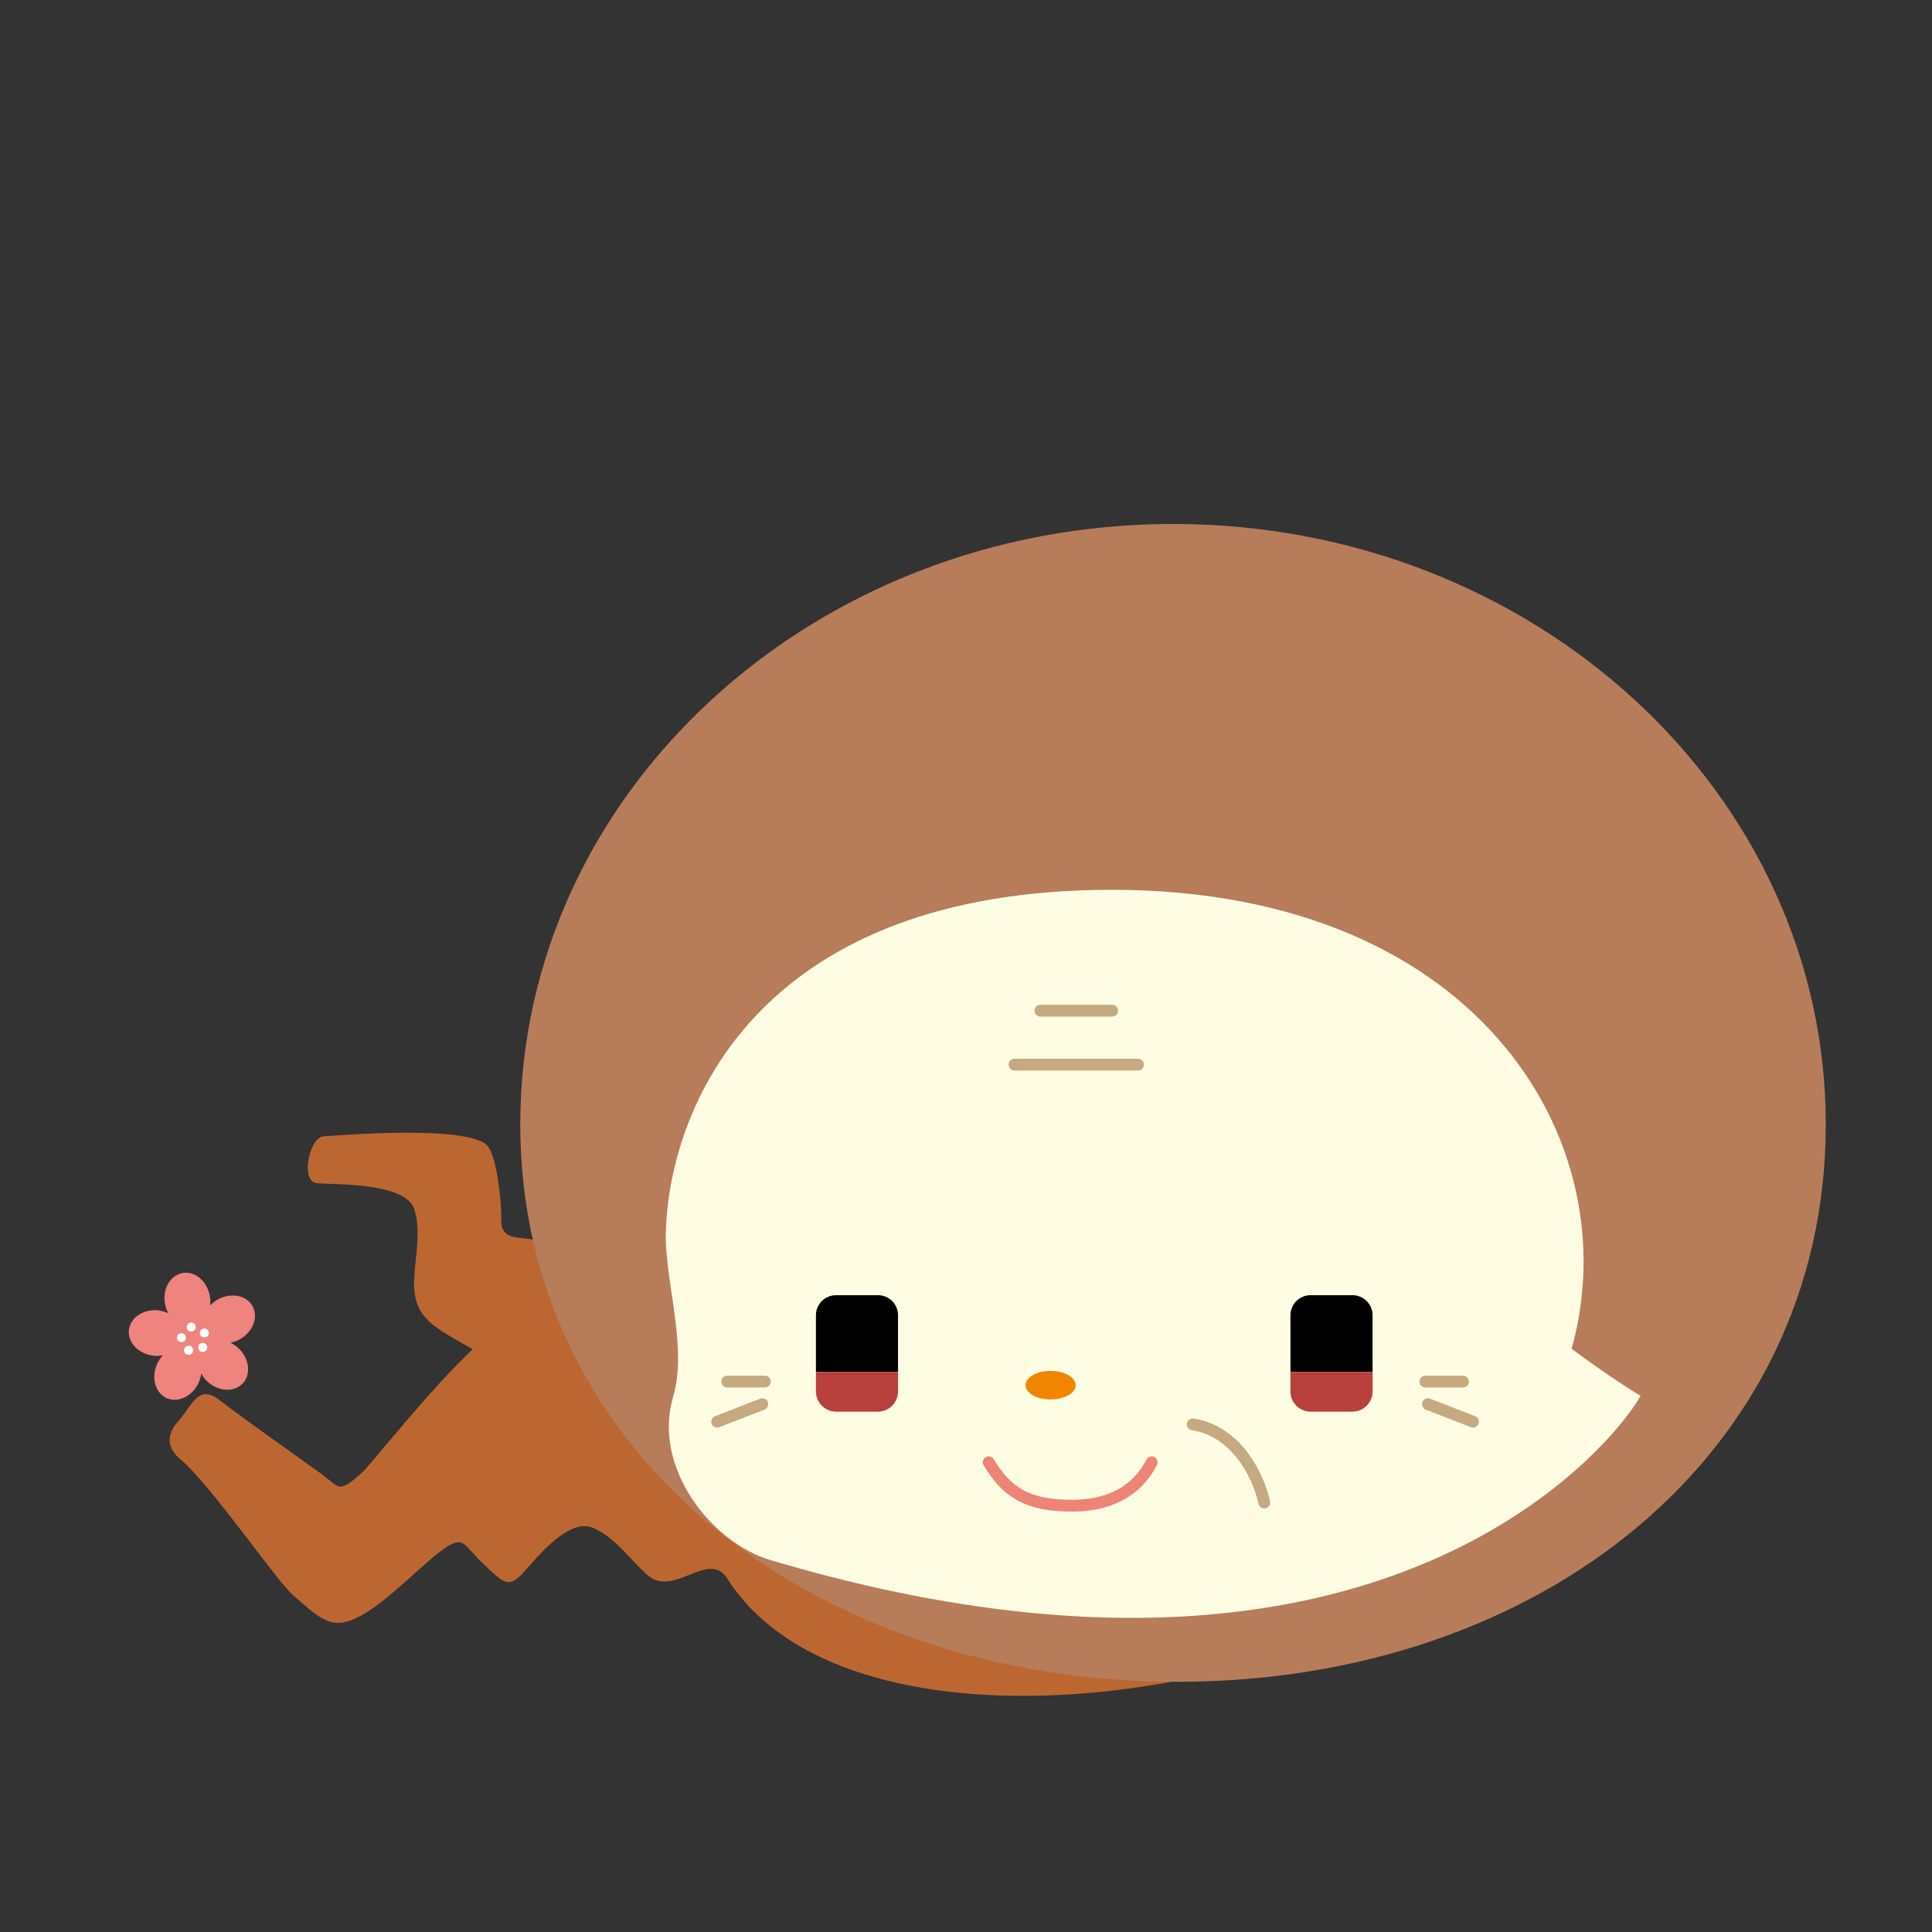 <?xml version="1.0" encoding="utf-8"?>
<!-- Generator: Adobe Illustrator 16.0.0, SVG Export Plug-In . SVG Version: 6.00 Build 0)  -->
<!DOCTYPE svg PUBLIC "-//W3C//DTD SVG 1.1//EN" "http://www.w3.org/Graphics/SVG/1.1/DTD/svg11.dtd">
<svg version="1.1" id="レイヤー_1" xmlns="http://www.w3.org/2000/svg" xmlns:xlink="http://www.w3.org/1999/xlink" x="0px"
	 y="0px" width="90px" height="90px" viewBox="0 0 90 90" enable-background="new 0 0 90 90" xml:space="preserve">
<rect x="0" y="0" width="90" height="90" fill="#333333" stroke="none"/>
<g>
	<g>
		<g>
			<g>
				<path fill="#BC6731" d="M22.705,53.374c0.454,0.508,0.663,2.689,0.644,3.371c-0.021,0.627,0.198,0.852,0.863,0.918
					c3.475,0.332,16.512,4.051,19.676,2.49c0.035-0.014,0.4,0.568,1.007,1.588c-3.407,0.963-5.82,3.328-7.463,4.186
					c-0.239,0.123,3.182,7.615-15.824-3.311c-1.445-0.836-2.384-1.271-2.315-2.996c0.036-1.029,0.341-2.297,0.003-3.299
					c-0.414-1.252-3.727-1.129-4.521-1.201c-0.817-0.076-0.351-2.143,0.286-2.184C15.633,52.899,21.83,52.38,22.705,53.374z"/>
			</g>
			<path fill="#BC6731" d="M42.635,50.224c-0.9,3.412-12.25,10.82-14.777,13.227c-0.483,0.465-0.799,0.477-1.258,0.053
				c-0.497-0.455-2.288-1.732-2.966-1.723c-1.315,0.016-6.257,6.352-6.733,6.785c-1.183,1.063-1.058,0.73-1.959,0.072
				c-0.749-0.545-3.781-2.676-4.638-3.361c-1.067-0.855-1.279,0.111-2.012,0.943c-0.556,0.625-0.519,1.238,0.122,1.768
				c1.394,1.158,4.519,5.736,5.274,6.355c0.524,0.426,1.258,1.223,1.992,1.258c1.544,0.074,3.957-2.854,5.222-3.598
				c0.722-0.43,0.762,0.051,1.632,0.861c0.883,0.832,1.113,1.123,1.731,0.512c0.564-0.568,2.138-2.711,3.355-2.207
				c0.974,0.404,1.735,1.461,2.487,2.16c1.256,1.182,2.884-1.191,3.777,0.213c7.44,11.727,43.242,3.711,47.867-15.971
				C90.554,20.116,42.643,50.185,42.635,50.224z"/>
			<path fill="#EE847D" d="M11.765,60.847c-0.283-0.512-1.011-0.65-1.627-0.309c-0.135,0.08-0.248,0.17-0.35,0.271
				c0.018-0.146,0.012-0.305-0.019-0.459c-0.133-0.688-0.706-1.16-1.281-1.043c-0.579,0.113-0.933,0.76-0.798,1.449
				c0.027,0.152,0.083,0.287,0.151,0.42c-0.133-0.064-0.286-0.107-0.446-0.133c-0.695-0.08-1.317,0.32-1.389,0.904
				c-0.07,0.582,0.437,1.123,1.135,1.205c0.154,0.021,0.304,0.01,0.446-0.014c-0.104,0.109-0.194,0.236-0.26,0.385
				c-0.296,0.637-0.107,1.352,0.423,1.6c0.53,0.246,1.204-0.068,1.502-0.707c0.063-0.143,0.103-0.283,0.124-0.43
				c0.071,0.131,0.162,0.258,0.283,0.367c0.511,0.48,1.253,0.518,1.653,0.088c0.396-0.43,0.305-1.166-0.211-1.645
				c-0.113-0.102-0.237-0.182-0.367-0.248c0.145-0.027,0.294-0.078,0.436-0.158C11.784,62.052,12.05,61.354,11.765,60.847z"/>
			<path fill="#FFFFFF" d="M9.118,61.81c0.004,0.117-0.084,0.215-0.201,0.217c-0.116,0.008-0.213-0.082-0.218-0.201
				c-0.007-0.117,0.084-0.213,0.2-0.217C9.017,61.604,9.114,61.694,9.118,61.81z"/>
			<path fill="#FFFFFF" d="M8.511,62.112c0.109,0.033,0.171,0.15,0.143,0.26c-0.032,0.115-0.147,0.176-0.262,0.146
				c-0.11-0.031-0.171-0.146-0.141-0.262C8.281,62.146,8.396,62.083,8.511,62.112z"/>
			<path fill="#FFFFFF" d="M8.606,62.784c0.066-0.098,0.198-0.123,0.297-0.064c0.095,0.07,0.121,0.201,0.06,0.301
				c-0.068,0.092-0.198,0.119-0.298,0.055C8.571,63.013,8.543,62.882,8.606,62.784z"/>
			<path fill="#FFFFFF" d="M9.277,62.896c-0.069-0.092-0.057-0.221,0.034-0.297c0.095-0.068,0.227-0.057,0.299,0.035
				c0.075,0.096,0.058,0.225-0.036,0.301C9.484,63.003,9.348,62.989,9.277,62.896z"/>
			<path fill="#FFFFFF" d="M9.593,62.294c-0.108,0.041-0.23-0.014-0.269-0.125c-0.04-0.109,0.013-0.229,0.124-0.271
				c0.105-0.039,0.229,0.021,0.269,0.127C9.757,62.132,9.698,62.255,9.593,62.294z"/>
		</g>
		<path fill="#B77C5A" d="M85.052,52.38c0,15.455-13.413,25.965-30.21,25.965c-16.793,0-30.606-10.51-30.606-25.965
			c0-15.452,13.614-27.972,30.405-27.972C71.44,24.408,85.052,36.928,85.052,52.38z"/>
		<g>
			<path fill="#FFFCE4" d="M73.212,62.829c2.717-9.682-4.483-21.727-22.195-21.371c-15.765,0.314-19.788,10.115-19.995,15.811
				c-0.115,2.189,1.038,5.436,0.335,7.801c-0.972,3.26,1.749,6.783,4.551,7.611c29.08,8.633,39.764-6.178,40.515-7.662
				C76.422,65.019,75.25,64.343,73.212,62.829z"/>
		</g>
		<path fill="#F08600" d="M50.109,64.528c0,0.365-0.526,0.664-1.171,0.664c-0.641,0-1.164-0.299-1.164-0.664
			c0-0.367,0.523-0.666,1.164-0.666C49.583,63.862,50.109,64.161,50.109,64.528z"/>
		
			<path fill="none" stroke="#EE8475" stroke-width="0.55" stroke-linecap="round" stroke-linejoin="round" stroke-miterlimit="10" d="
			M53.648,68.118c-0.527,1.053-1.623,2.023-3.712,2.023c-2.102,0-3.047-0.639-3.877-2.023"/>
		
			<path fill="none" stroke="#C5A980" stroke-width="0.55" stroke-linecap="round" stroke-linejoin="round" stroke-miterlimit="10" d="
			M55.562,66.353c1.969,0.303,3.03,2.27,3.333,3.637"/>
		
			<line fill="none" stroke="#C5A980" stroke-width="0.55" stroke-linecap="round" stroke-linejoin="round" stroke-miterlimit="10" x1="53.015" y1="49.595" x2="47.26" y2="49.595"/>
		
			<line fill="none" stroke="#C5A980" stroke-width="0.55" stroke-linecap="round" stroke-linejoin="round" stroke-miterlimit="10" x1="51.808" y1="47.081" x2="48.463" y2="47.081"/>
		
			<line fill="none" stroke="#C5A980" stroke-width="0.55" stroke-linecap="round" stroke-linejoin="round" stroke-miterlimit="10" x1="66.401" y1="64.36" x2="68.154" y2="64.36"/>
		
			<line fill="none" stroke="#C5A980" stroke-width="0.55" stroke-linecap="round" stroke-linejoin="round" stroke-miterlimit="10" x1="66.52" y1="65.411" x2="68.618" y2="66.229"/>
		
			<line fill="none" stroke="#C5A980" stroke-width="0.55" stroke-linecap="round" stroke-linejoin="round" stroke-miterlimit="10" x1="35.628" y1="64.36" x2="33.877" y2="64.36"/>
		
			<line fill="none" stroke="#C5A980" stroke-width="0.55" stroke-linecap="round" stroke-linejoin="round" stroke-miterlimit="10" x1="35.511" y1="65.411" x2="33.409" y2="66.229"/>
		<g>
			<path d="M63.94,61.271c0-0.518-0.424-0.936-0.936-0.936h-1.953c-0.52,0-0.937,0.418-0.937,0.936v2.643h3.825V61.271z"/>
			<path fill="#B8403D" d="M60.115,63.913v0.91c0,0.512,0.417,0.936,0.937,0.936h1.953c0.512,0,0.936-0.424,0.936-0.936v-0.91
				H60.115z"/>
		</g>
		<g>
			<path d="M41.834,61.271c0-0.518-0.418-0.936-0.937-0.936h-1.948c-0.522,0-0.94,0.418-0.94,0.936v2.643h3.825V61.271z"/>
			<path fill="#B8403D" d="M38.009,63.913v0.91c0,0.512,0.418,0.936,0.94,0.936h1.948c0.519,0,0.937-0.424,0.937-0.936v-0.91H38.009
				z"/>
		</g>
	</g>
	<rect fill="none" width="90" height="90"/>
</g>
</svg>
